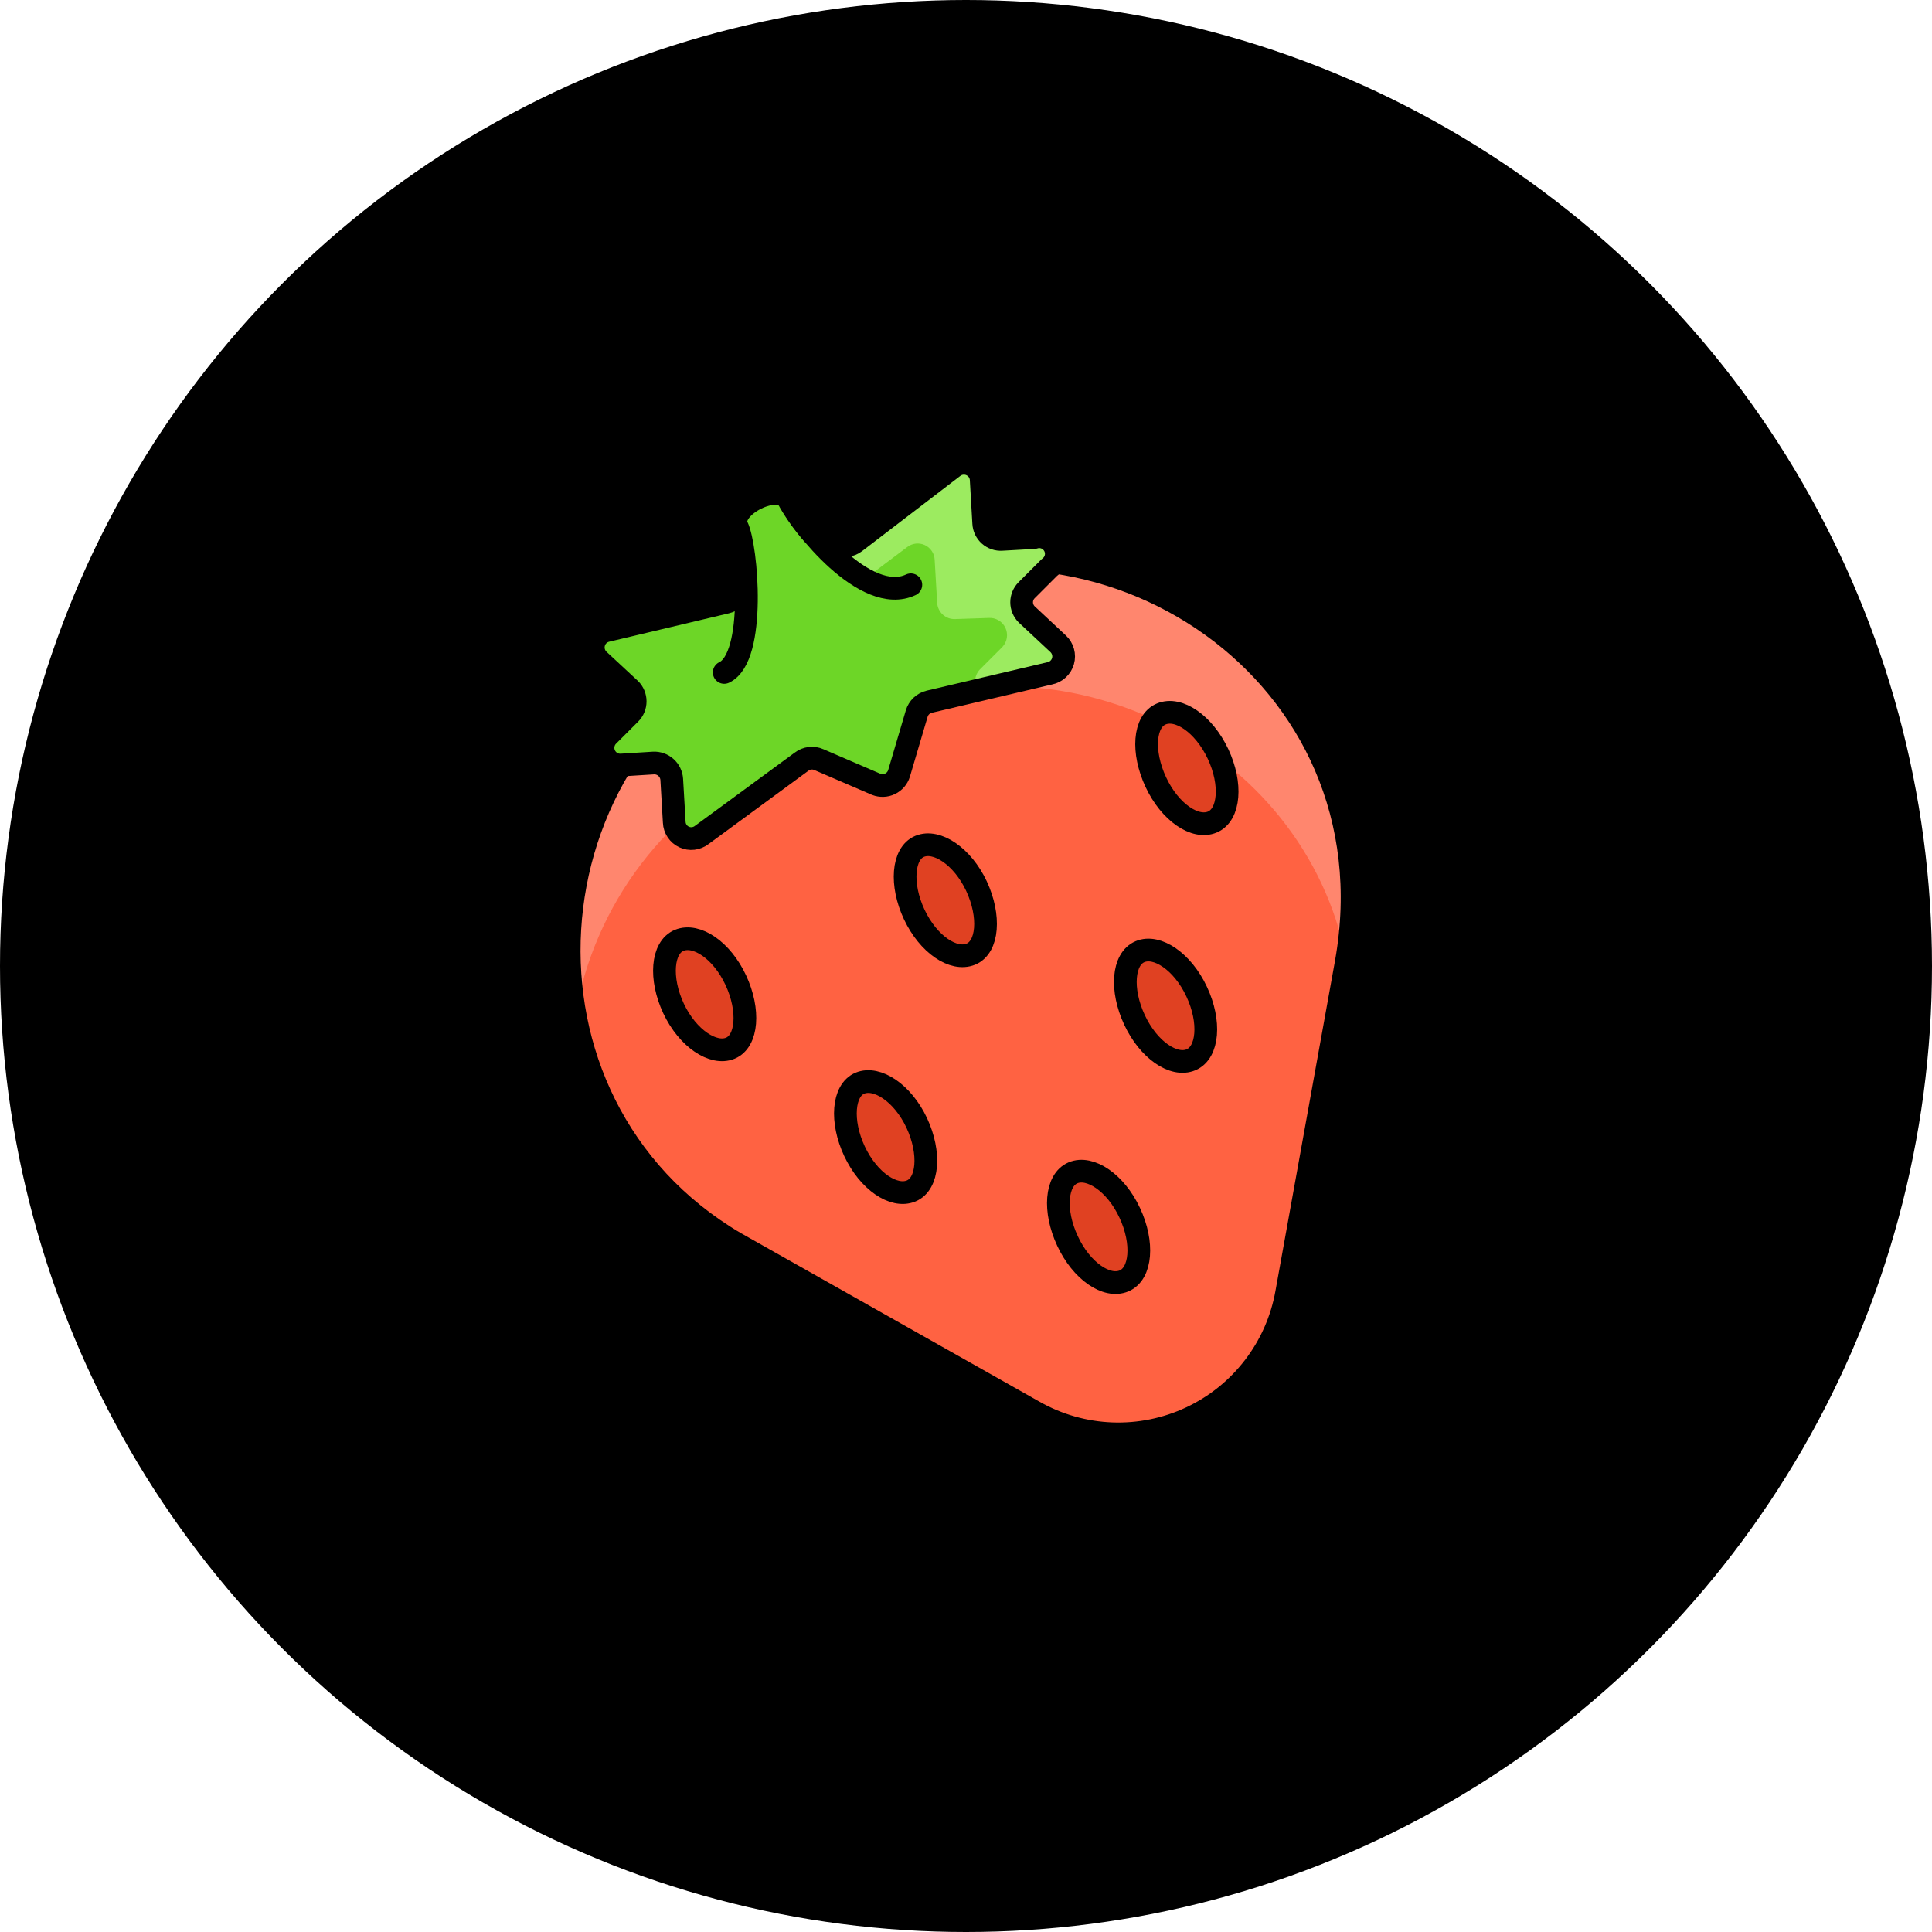 <?xml version="1.0" encoding="UTF-8"?> <svg xmlns="http://www.w3.org/2000/svg" width="78" height="78" viewBox="0 0 78 78" fill="none"> <circle cx="39" cy="39" r="39" fill="black"></circle> <path opacity="0.15" d="M25.791 58.406C25.791 58.626 26.153 58.844 26.856 59.048C27.56 59.251 28.591 59.436 29.891 59.592C31.191 59.748 32.733 59.871 34.432 59.956C36.13 60.04 37.95 60.083 39.788 60.083C41.627 60.083 43.447 60.04 45.145 59.956C46.843 59.871 48.386 59.748 49.686 59.592C50.986 59.436 52.017 59.251 52.72 59.048C53.424 58.844 53.786 58.626 53.786 58.406C53.786 58.185 53.424 57.967 52.72 57.764C52.017 57.56 50.986 57.375 49.686 57.22C48.386 57.064 46.843 56.94 45.145 56.856C43.447 56.772 41.627 56.728 39.788 56.728C37.95 56.728 36.13 56.772 34.432 56.856C32.733 56.94 31.191 57.064 29.891 57.22C28.591 57.375 27.56 57.56 26.856 57.764C26.153 57.967 25.791 58.185 25.791 58.406Z" fill="black"></path> <path d="M34.545 23.893L31.089 25.516C21.006 30.255 20.089 44.528 29.668 50.174L41.75 56.994C42.71 57.537 43.785 57.843 44.887 57.885C45.989 57.926 47.085 57.704 48.083 57.235C49.081 56.767 49.953 56.066 50.624 55.191C51.296 54.317 51.748 53.294 51.943 52.209L54.354 38.844C56.417 27.175 44.399 19.264 34.545 23.893Z" fill="#FF6242"></path> <path d="M31.126 30.668L34.582 29.045C42.832 25.168 52.658 30.118 54.345 38.707C56.334 27.083 44.363 19.283 34.545 23.893L31.089 25.516C28.233 26.855 25.907 29.111 24.48 31.925C23.053 34.739 22.608 37.949 23.215 41.044C23.592 38.802 24.509 36.686 25.887 34.878C27.266 33.07 29.064 31.625 31.126 30.668Z" fill="#FF866E"></path> <path d="M34.545 23.893L31.089 25.516C21.006 30.255 20.089 44.528 29.668 50.174L41.75 56.994C42.71 57.537 43.785 57.843 44.887 57.885C45.989 57.926 47.085 57.704 48.083 57.235C49.081 56.767 49.953 56.066 50.624 55.191C51.296 54.317 51.748 53.294 51.943 52.209L54.354 38.844C56.417 27.175 44.399 19.264 34.545 23.893Z" stroke="black" stroke-width="0.917" stroke-linecap="round" stroke-linejoin="round"></path> <path d="M42.722 25.992L41.447 24.801C41.319 24.672 41.246 24.497 41.246 24.315C41.246 24.133 41.319 23.958 41.447 23.829L42.364 22.913C42.496 22.816 42.589 22.676 42.627 22.518C42.665 22.359 42.645 22.192 42.571 22.047C42.497 21.901 42.374 21.787 42.224 21.724C42.073 21.661 41.906 21.653 41.75 21.703L40.448 21.776C40.357 21.782 40.266 21.77 40.18 21.741C40.093 21.711 40.014 21.665 39.945 21.604C39.877 21.544 39.822 21.47 39.782 21.388C39.742 21.305 39.72 21.216 39.715 21.125L39.614 19.383C39.611 19.257 39.573 19.134 39.506 19.027C39.438 18.921 39.342 18.835 39.229 18.778C39.116 18.722 38.99 18.697 38.864 18.707C38.738 18.716 38.617 18.76 38.514 18.833L34.527 21.886C34.431 21.961 34.316 22.008 34.194 22.023C34.073 22.038 33.95 22.019 33.839 21.968L32.794 21.528C32.449 21.134 32.142 20.707 31.878 20.254C31.465 19.337 29.348 20.456 29.723 21.262C29.915 21.856 30.026 22.473 30.053 23.096L29.833 23.838C29.797 23.956 29.731 24.062 29.641 24.146C29.551 24.23 29.44 24.288 29.32 24.315L24.489 25.461C24.367 25.49 24.255 25.551 24.165 25.638C24.074 25.725 24.009 25.835 23.977 25.957C23.944 26.078 23.944 26.206 23.978 26.326C24.012 26.447 24.078 26.557 24.168 26.643L25.442 27.826C25.572 27.956 25.644 28.133 25.644 28.316C25.644 28.5 25.572 28.676 25.442 28.807L24.526 29.723C24.433 29.825 24.373 29.953 24.353 30.089C24.332 30.225 24.353 30.365 24.412 30.489C24.471 30.614 24.565 30.718 24.683 30.789C24.802 30.86 24.938 30.894 25.076 30.887L26.387 30.805C26.571 30.797 26.751 30.862 26.888 30.986C27.025 31.109 27.108 31.281 27.12 31.465L27.221 33.197C27.226 33.324 27.266 33.446 27.337 33.551C27.407 33.656 27.504 33.739 27.619 33.792C27.734 33.845 27.86 33.866 27.986 33.851C28.111 33.837 28.23 33.788 28.33 33.711L32.363 30.75C32.461 30.675 32.578 30.628 32.7 30.613C32.823 30.599 32.947 30.617 33.06 30.668L35.379 31.667C35.468 31.701 35.563 31.717 35.658 31.713C35.754 31.71 35.847 31.687 35.933 31.645C36.019 31.604 36.095 31.546 36.158 31.474C36.22 31.402 36.267 31.318 36.296 31.227L37.011 28.807C37.046 28.69 37.111 28.585 37.199 28.501C37.288 28.418 37.397 28.358 37.515 28.33L42.383 27.184C42.508 27.159 42.624 27.1 42.718 27.013C42.812 26.926 42.881 26.815 42.916 26.692C42.951 26.569 42.951 26.438 42.917 26.315C42.883 26.192 42.815 26.08 42.722 25.992Z" fill="#6DD627"></path> <path d="M32.794 21.528C33.394 22.259 34.117 22.879 34.93 23.362L36.626 22.087C36.725 22.01 36.844 21.961 36.97 21.947C37.095 21.933 37.222 21.953 37.337 22.006C37.452 22.059 37.549 22.143 37.62 22.248C37.69 22.352 37.73 22.475 37.735 22.601L37.836 24.333C37.84 24.425 37.863 24.515 37.903 24.597C37.942 24.68 37.997 24.754 38.066 24.816C38.134 24.877 38.213 24.924 38.3 24.955C38.386 24.985 38.478 24.998 38.569 24.993L39.917 24.948C40.056 24.939 40.195 24.972 40.315 25.044C40.435 25.115 40.531 25.221 40.591 25.347C40.65 25.474 40.67 25.615 40.648 25.753C40.626 25.891 40.563 26.019 40.467 26.121L39.55 27.038C39.452 27.145 39.39 27.28 39.372 27.425C39.354 27.569 39.381 27.716 39.449 27.844L42.438 27.138C42.559 27.108 42.67 27.046 42.759 26.959C42.848 26.871 42.912 26.761 42.944 26.64C42.976 26.519 42.975 26.391 42.941 26.271C42.906 26.151 42.84 26.042 42.749 25.956L41.475 24.764C41.346 24.635 41.274 24.461 41.274 24.278C41.274 24.096 41.346 23.922 41.475 23.793L42.392 22.876C42.506 22.772 42.583 22.633 42.608 22.481C42.634 22.328 42.608 22.172 42.534 22.036C42.46 21.9 42.342 21.794 42.2 21.733C42.058 21.673 41.899 21.662 41.75 21.703L40.448 21.776C40.357 21.782 40.266 21.77 40.18 21.741C40.093 21.711 40.014 21.665 39.945 21.604C39.877 21.544 39.822 21.47 39.782 21.388C39.742 21.305 39.72 21.216 39.715 21.125L39.614 19.383C39.611 19.257 39.573 19.134 39.506 19.027C39.438 18.921 39.342 18.835 39.229 18.778C39.116 18.722 38.99 18.697 38.864 18.707C38.738 18.716 38.617 18.76 38.514 18.833L34.527 21.886C34.431 21.961 34.316 22.008 34.194 22.023C34.073 22.038 33.95 22.019 33.839 21.968L32.794 21.528Z" fill="#9CEB60"></path> <path d="M29.705 39.569C30.273 40.788 30.173 42.034 29.485 42.319C28.798 42.603 27.762 41.924 27.193 40.714C26.625 39.504 26.726 38.248 27.423 37.964C28.119 37.68 29.137 38.358 29.705 39.569Z" fill="#E04122" stroke="black" stroke-width="0.917" stroke-linecap="round" stroke-linejoin="round"></path> <path d="M37.011 45.334C37.579 46.553 37.478 47.8 36.782 48.084C36.085 48.368 35.068 47.69 34.499 46.48C33.931 45.27 34.032 44.014 34.719 43.73C35.407 43.446 36.443 44.124 37.011 45.334Z" fill="#E04122" stroke="black" stroke-width="0.917" stroke-linecap="round" stroke-linejoin="round"></path> <path d="M39.422 35.773C39.99 36.992 39.889 38.239 39.193 38.523C38.496 38.807 37.478 38.129 36.91 36.919C36.342 35.709 36.443 34.453 37.13 34.169C37.818 33.885 38.853 34.563 39.422 35.773Z" fill="#E04122" stroke="black" stroke-width="0.917" stroke-linecap="round" stroke-linejoin="round"></path> <path d="M45.609 48.964C46.178 50.174 46.077 51.421 45.38 51.714C44.683 52.008 43.666 51.32 43.098 50.101C42.529 48.882 42.63 47.644 43.318 47.351C44.005 47.057 45.041 47.745 45.609 48.964Z" fill="#E04122" stroke="black" stroke-width="0.917" stroke-linecap="round" stroke-linejoin="round"></path> <path d="M49.175 30.438C49.743 31.648 49.643 32.895 48.946 33.188C48.249 33.482 47.232 32.794 46.663 31.575C46.095 30.356 46.187 29.118 46.883 28.825C47.58 28.532 48.598 29.219 49.175 30.438Z" fill="#E04122" stroke="black" stroke-width="0.917" stroke-linecap="round" stroke-linejoin="round"></path> <path d="M48.313 40.036C48.882 41.246 48.781 42.493 48.084 42.786C47.388 43.079 46.37 42.392 45.802 41.173C45.233 39.953 45.334 38.716 46.022 38.423C46.709 38.129 47.745 38.817 48.313 40.036Z" fill="#E04122" stroke="black" stroke-width="0.917" stroke-linecap="round" stroke-linejoin="round"></path> <path d="M29.238 27.148C30.539 26.533 30.154 22.069 29.76 21.263C29.366 20.456 31.502 19.365 31.914 20.254C32.327 21.143 34.939 24.471 36.773 23.609" stroke="black" stroke-width="0.917" stroke-linecap="round" stroke-linejoin="round"></path> <path d="M42.722 25.992L41.447 24.801C41.319 24.672 41.246 24.497 41.246 24.315C41.246 24.133 41.319 23.958 41.447 23.829L42.364 22.913C42.496 22.816 42.589 22.676 42.627 22.518C42.665 22.359 42.645 22.192 42.571 22.047C42.497 21.901 42.374 21.787 42.224 21.724C42.073 21.661 41.906 21.653 41.75 21.703L40.448 21.776C40.357 21.782 40.266 21.77 40.18 21.741C40.093 21.711 40.014 21.665 39.945 21.604C39.877 21.544 39.822 21.47 39.782 21.388C39.742 21.305 39.72 21.216 39.715 21.125L39.614 19.383C39.611 19.257 39.573 19.134 39.506 19.027C39.438 18.921 39.342 18.835 39.229 18.778C39.116 18.722 38.99 18.697 38.864 18.707C38.738 18.716 38.617 18.76 38.514 18.833L34.527 21.886C34.431 21.961 34.316 22.008 34.194 22.023C34.073 22.038 33.95 22.019 33.839 21.968L32.794 21.528C32.449 21.134 32.142 20.707 31.878 20.254C31.465 19.337 29.348 20.456 29.723 21.262C29.915 21.856 30.026 22.473 30.053 23.096L29.833 23.838C29.797 23.956 29.731 24.062 29.641 24.146C29.551 24.23 29.44 24.288 29.32 24.315L24.489 25.461C24.367 25.49 24.255 25.551 24.165 25.638C24.074 25.725 24.009 25.835 23.977 25.957C23.944 26.078 23.944 26.206 23.978 26.326C24.012 26.447 24.078 26.557 24.168 26.643L25.442 27.826C25.572 27.956 25.644 28.133 25.644 28.316C25.644 28.5 25.572 28.676 25.442 28.807L24.526 29.723C24.433 29.825 24.373 29.953 24.353 30.089C24.332 30.225 24.353 30.365 24.412 30.489C24.471 30.614 24.565 30.718 24.683 30.789C24.802 30.86 24.938 30.894 25.076 30.887L26.387 30.805C26.571 30.797 26.751 30.862 26.888 30.986C27.025 31.109 27.108 31.281 27.12 31.465L27.221 33.197C27.226 33.324 27.266 33.446 27.337 33.551C27.407 33.656 27.504 33.739 27.619 33.792C27.734 33.845 27.86 33.866 27.986 33.851C28.111 33.837 28.23 33.788 28.33 33.711L32.363 30.75C32.461 30.675 32.578 30.628 32.7 30.613C32.823 30.599 32.947 30.617 33.06 30.668L35.379 31.667C35.468 31.701 35.563 31.717 35.658 31.713C35.754 31.71 35.847 31.687 35.933 31.645C36.019 31.604 36.095 31.546 36.158 31.474C36.22 31.402 36.267 31.318 36.296 31.227L37.011 28.807C37.046 28.69 37.111 28.585 37.199 28.501C37.288 28.418 37.397 28.358 37.515 28.33L42.383 27.184C42.508 27.159 42.624 27.1 42.718 27.013C42.812 26.926 42.881 26.815 42.916 26.692C42.951 26.569 42.951 26.438 42.917 26.315C42.883 26.192 42.815 26.08 42.722 25.992V25.992Z" stroke="black" stroke-width="0.917" stroke-linecap="round" stroke-linejoin="round"></path> </svg> 